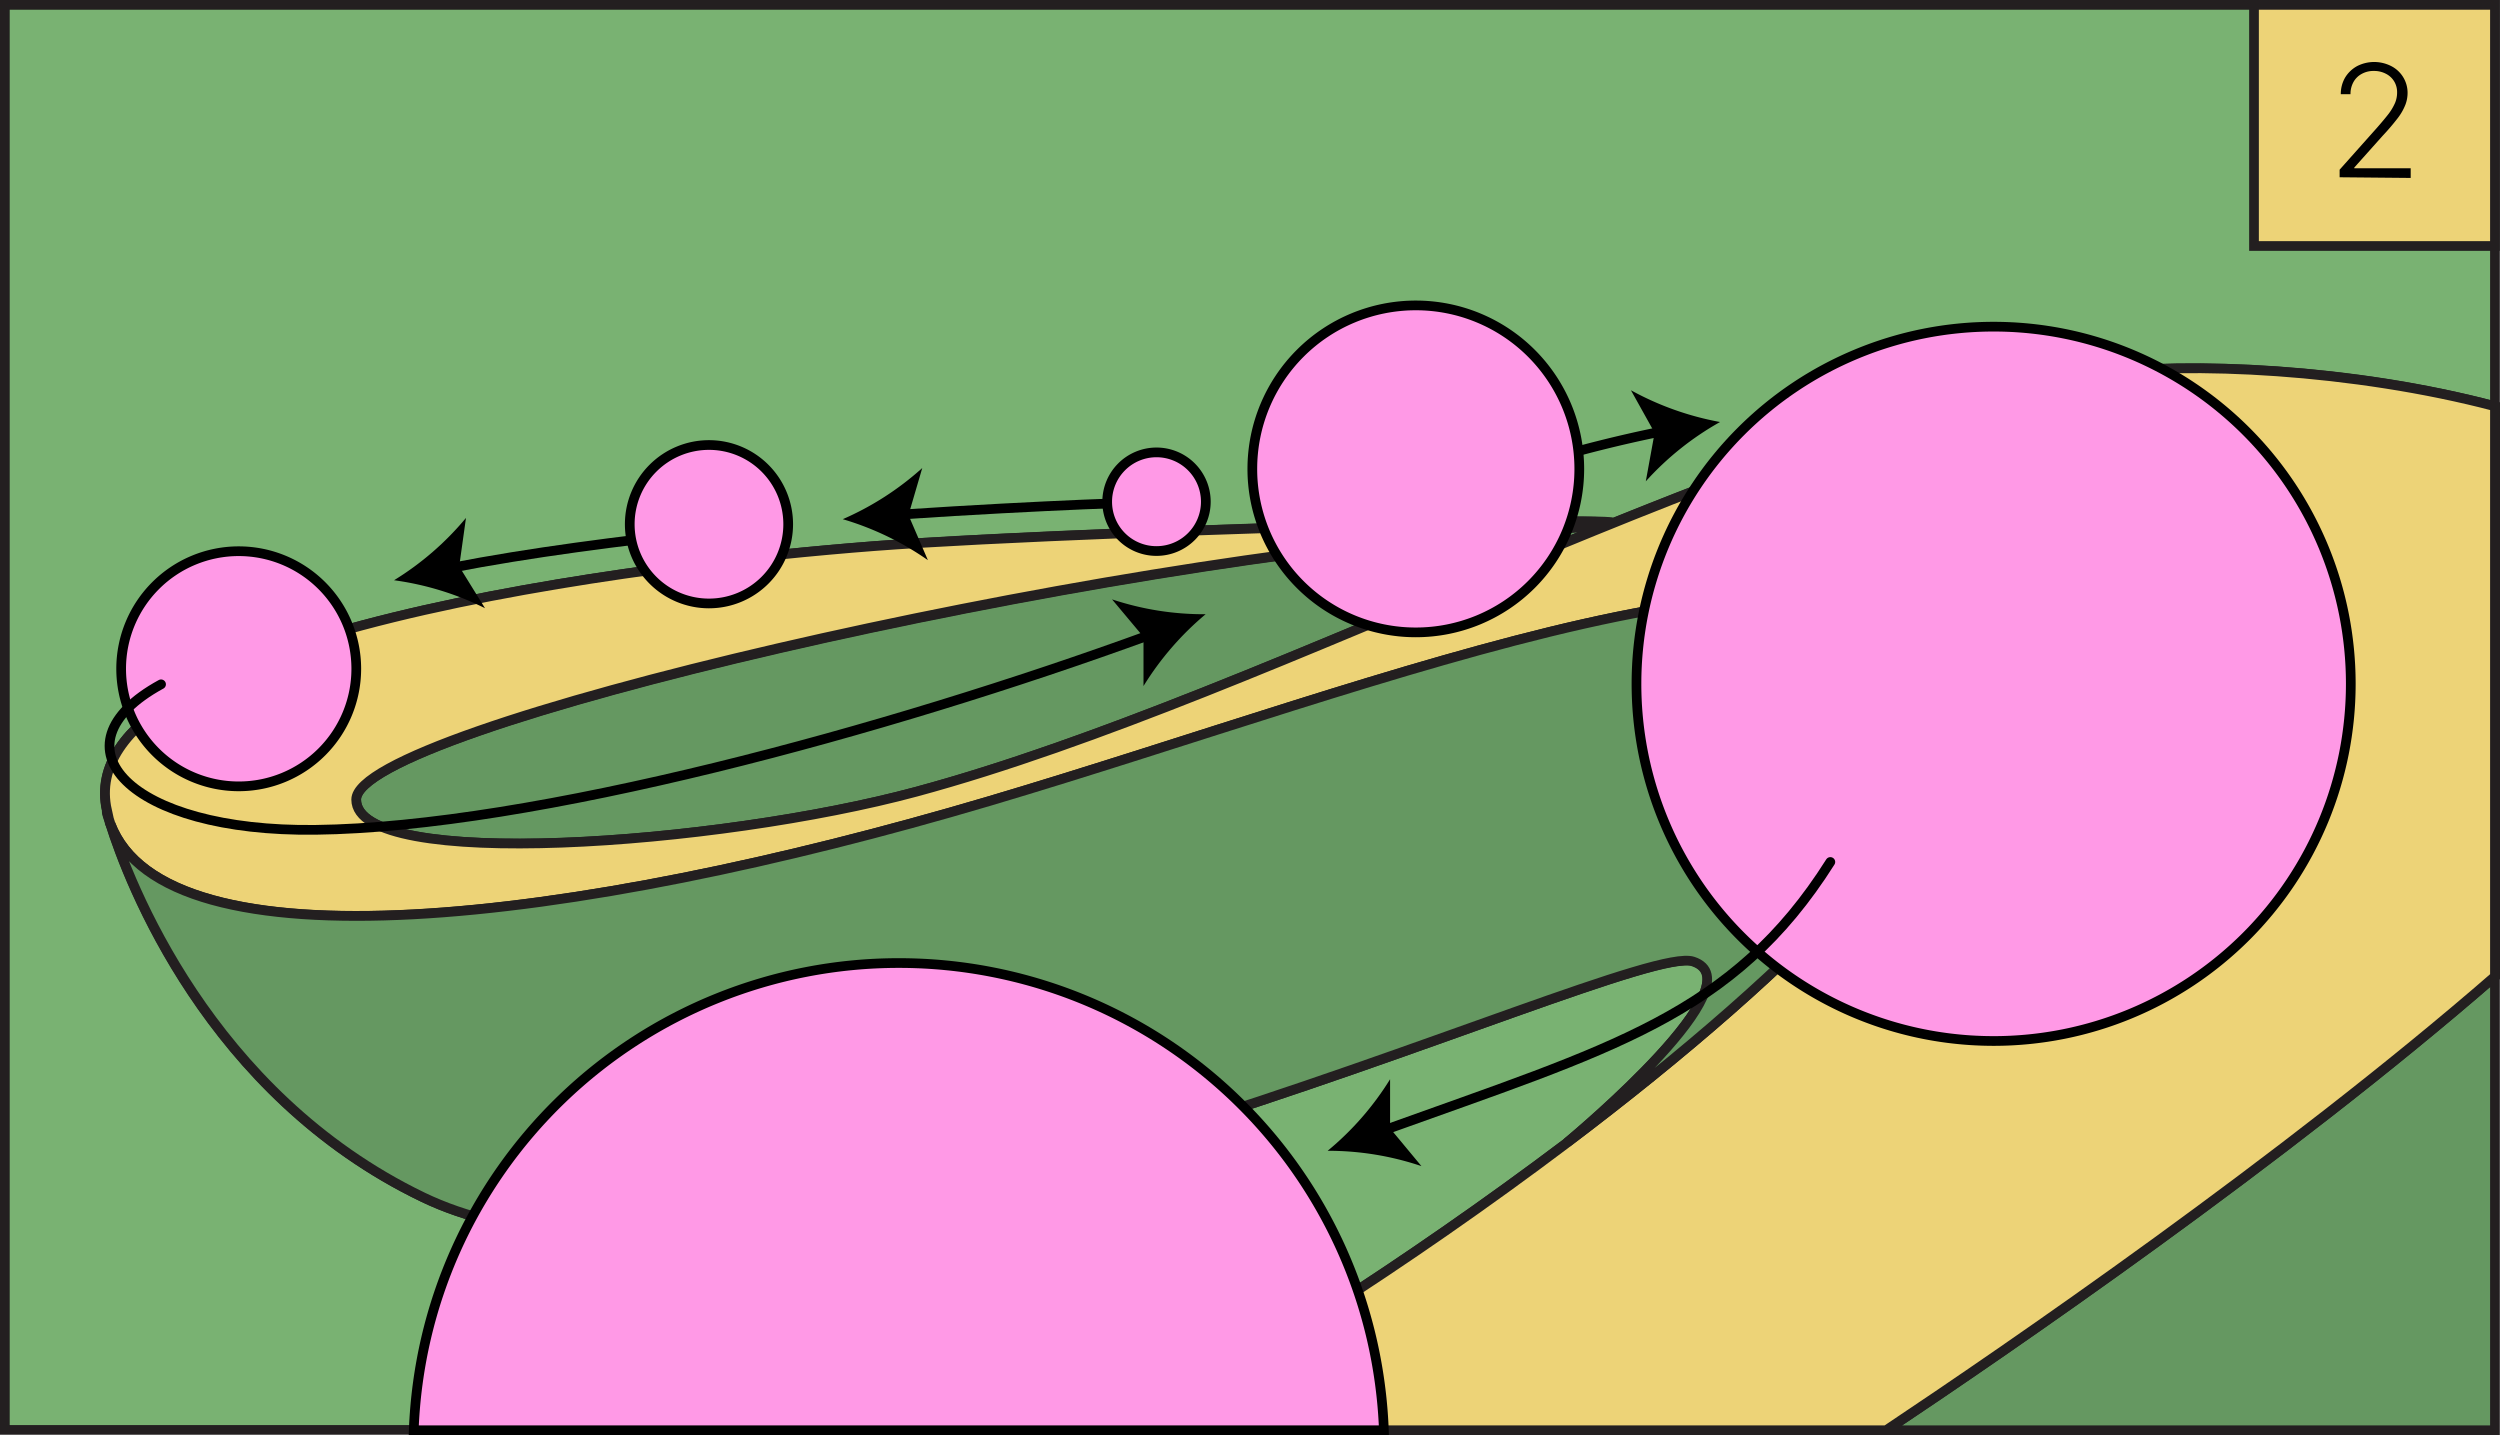 <svg xmlns="http://www.w3.org/2000/svg" viewBox="0 0 257.52 147.83"><defs><style>.cls-1{fill:#79b272;}.cls-1,.cls-2,.cls-3{stroke:#231f20;}.cls-1,.cls-2,.cls-3,.cls-4,.cls-5,.cls-6{stroke-miterlimit:10;}.cls-2{fill:#659861;}.cls-3{fill:#edd377;}.cls-4{fill:#ff99e6;}.cls-4,.cls-5,.cls-6{stroke:#000;}.cls-5,.cls-6{fill:none;}.cls-5{stroke-linecap:round;}</style></defs><g id="Layer_2" data-name="Layer 2"><g id="Layer_1-2" data-name="Layer 1"><path class="cls-1" d="M215.84,38.5C181.91,43,131.13,71.63,94.36,81.56c-20.38,5.5-57.67,8.21-57.67.8s76.5-25,117.8-27.49-41.63-.37-64.4,1.38S6.9,65.05,11,83.49c0,0,0,.06,0,.18s.14.52.29,1c0,.07,0,.14.07.22,5.73,15.16,47.24,10.48,90.55-2.36,40.72-12.08,89.54-32.17,99-13.25,5.1,10.19-15.78,30.54-39.54,48.47l-.09.08c-16.39,12.36-34.15,23.59-45.67,29.52H194.3c12.49-8.33,41-27.88,62.72-46.75V41.85C242.39,38,225.52,37.23,215.84,38.5Z"/><path class="cls-2" d="M257,100.58v46.75H194.3C206.79,139,235.32,119.45,257,100.58Z"/><path class="cls-2" d="M165.86,54c-24.55,9.93-50.35,21.85-71.5,27.56-20.38,5.5-57.67,8.21-57.67.8s77-25,118.32-27.52C161.31,54.45,164.71,54.18,165.86,54Z"/><path class="cls-1" d="M165.86,54l.41-.17C166.4,53.87,166.27,53.93,165.86,54Z"/><path class="cls-1" d="M257,.5V41.85c-14.63-3.89-31.5-4.62-41.18-3.35-14.31,1.88-31.59,8.07-49.57,15.33-1.85-.63-58.11,1-76.18,2.42C67.32,58,6.9,65.05,11,83.49c0,0,0,.06,0,.18s.14.52.29,1c0,.07,0,.14.07.22,1.8,5.71,10,27.77,32.23,38.45C78.81,140.26,167.51,96.78,174.43,99c6.64,2.17-11.57,17.47-13,18.69l-.09.08c-16.39,12.36-34.15,23.59-45.67,29.52H.5V.5Z"/><path class="cls-3" d="M257,.5H232.18V25.34H257Z"/><path d="M241,18.26v-.78l3.84-4.31c.5-.57.9-1.05,1.21-1.45a5.49,5.49,0,0,0,.66-1.12,2.75,2.75,0,0,0,.21-1.06,2.13,2.13,0,0,0-.31-1.17,2.1,2.1,0,0,0-.86-.78,2.58,2.58,0,0,0-1.22-.28,2.47,2.47,0,0,0-1.27.31,2.12,2.12,0,0,0-.84.84,2.53,2.53,0,0,0-.3,1.24h-1A3.36,3.36,0,0,1,241.56,8a3.29,3.29,0,0,1,1.24-1.19,3.86,3.86,0,0,1,3.52,0A3.09,3.09,0,0,1,248,9.54a3.43,3.43,0,0,1-.23,1.26,5.66,5.66,0,0,1-.77,1.35A23.53,23.53,0,0,1,245.42,14l-2.91,3.26v.07h5.81v1Z"/><path class="cls-3" d="M257,41.85v58.73c-21.7,18.87-50.23,38.42-62.72,46.75H115.63c11.52-5.93,29.28-17.16,45.67-29.52l.09-.08C185.15,99.8,206,79.45,200.93,69.26c-9.46-18.92-58.28,1.17-99,13.25C58.62,95.35,17.11,100,11.38,84.87c0-.08-.05-.15-.07-.22-.15-.46-.24-.8-.29-1s0-.18,0-.18C6.9,65.05,67.32,58,90.09,56.25s105.71-3.91,64.4-1.38S36.69,74.94,36.69,82.36s37.29,4.7,57.67-.8C131.13,71.63,181.91,43,215.84,38.5,225.52,37.23,242.39,38,257,41.85Z"/><path class="cls-2" d="M161.39,117.73c1.47-1.22,19.68-16.52,13-18.69-6.92-2.26-95.62,41.22-130.82,24.28C21.43,112.64,13.18,90.58,11.38,84.87c5.73,15.16,47.24,10.48,90.55-2.36,40.72-12.08,89.54-32.17,99-13.25C206,79.45,185.15,99.8,161.39,117.73Z"/><path class="cls-4" d="M24.58,81a12.11,12.11,0,1,0-12.1-12.11A12.11,12.11,0,0,0,24.58,81Z"/><path class="cls-4" d="M142.55,147.33H42.62a50,50,0,0,1,99.93,0Z"/><path class="cls-4" d="M205.36,107.23a36.79,36.79,0,1,0-36.79-36.79A36.78,36.78,0,0,0,205.36,107.23Z"/><path class="cls-5" d="M188.54,88.79c-10,15.83-22.62,19.22-46.1,27.68"/><path d="M136.76,118.54a30.08,30.08,0,0,0,6.43-7.37v5.06l3.23,3.89A30.05,30.05,0,0,0,136.76,118.54Z"/><path class="cls-6" d="M145.81,52.1a142.2,142.2,0,0,1,25.41-7.67"/><path d="M177.18,43.47a30.24,30.24,0,0,0-7.65,6.11l.91-5L168,40.2A30.39,30.39,0,0,0,177.18,43.47Z"/><path class="cls-5" d="M16.59,70.49C5,76.83,13.32,85.72,32.5,85.48c22.36-.27,58.61-10.11,86-20.1"/><path d="M124.19,63.27a30.48,30.48,0,0,0-6.4,7.4V65.61l-3.24-3.87A30,30,0,0,0,124.19,63.27Z"/><path class="cls-4" d="M145.81,65.14A16.84,16.84,0,1,0,129,48.3,16.83,16.83,0,0,0,145.81,65.14Z"/><path class="cls-6" d="M73,54.73c-9.16,1-18.45,2.19-26.55,3.77"/><path d="M40.59,59.77A30.11,30.11,0,0,0,48,53.35l-.7,5,2.66,4.3A30.18,30.18,0,0,0,40.59,59.77Z"/><path class="cls-4" d="M73,62.16A8.16,8.16,0,1,0,64.87,54,8.16,8.16,0,0,0,73,62.16Z"/><path class="cls-6" d="M119.12,51.69S107.77,52,92.83,53"/><path d="M86.81,53.48A30.24,30.24,0,0,0,95,48.21l-1.42,4.85,2,4.64A30.21,30.21,0,0,0,86.81,53.48Z"/><path class="cls-4" d="M119.12,56.76a5.08,5.08,0,1,0-5.07-5.07A5.07,5.07,0,0,0,119.12,56.76Z"/></g></g></svg>